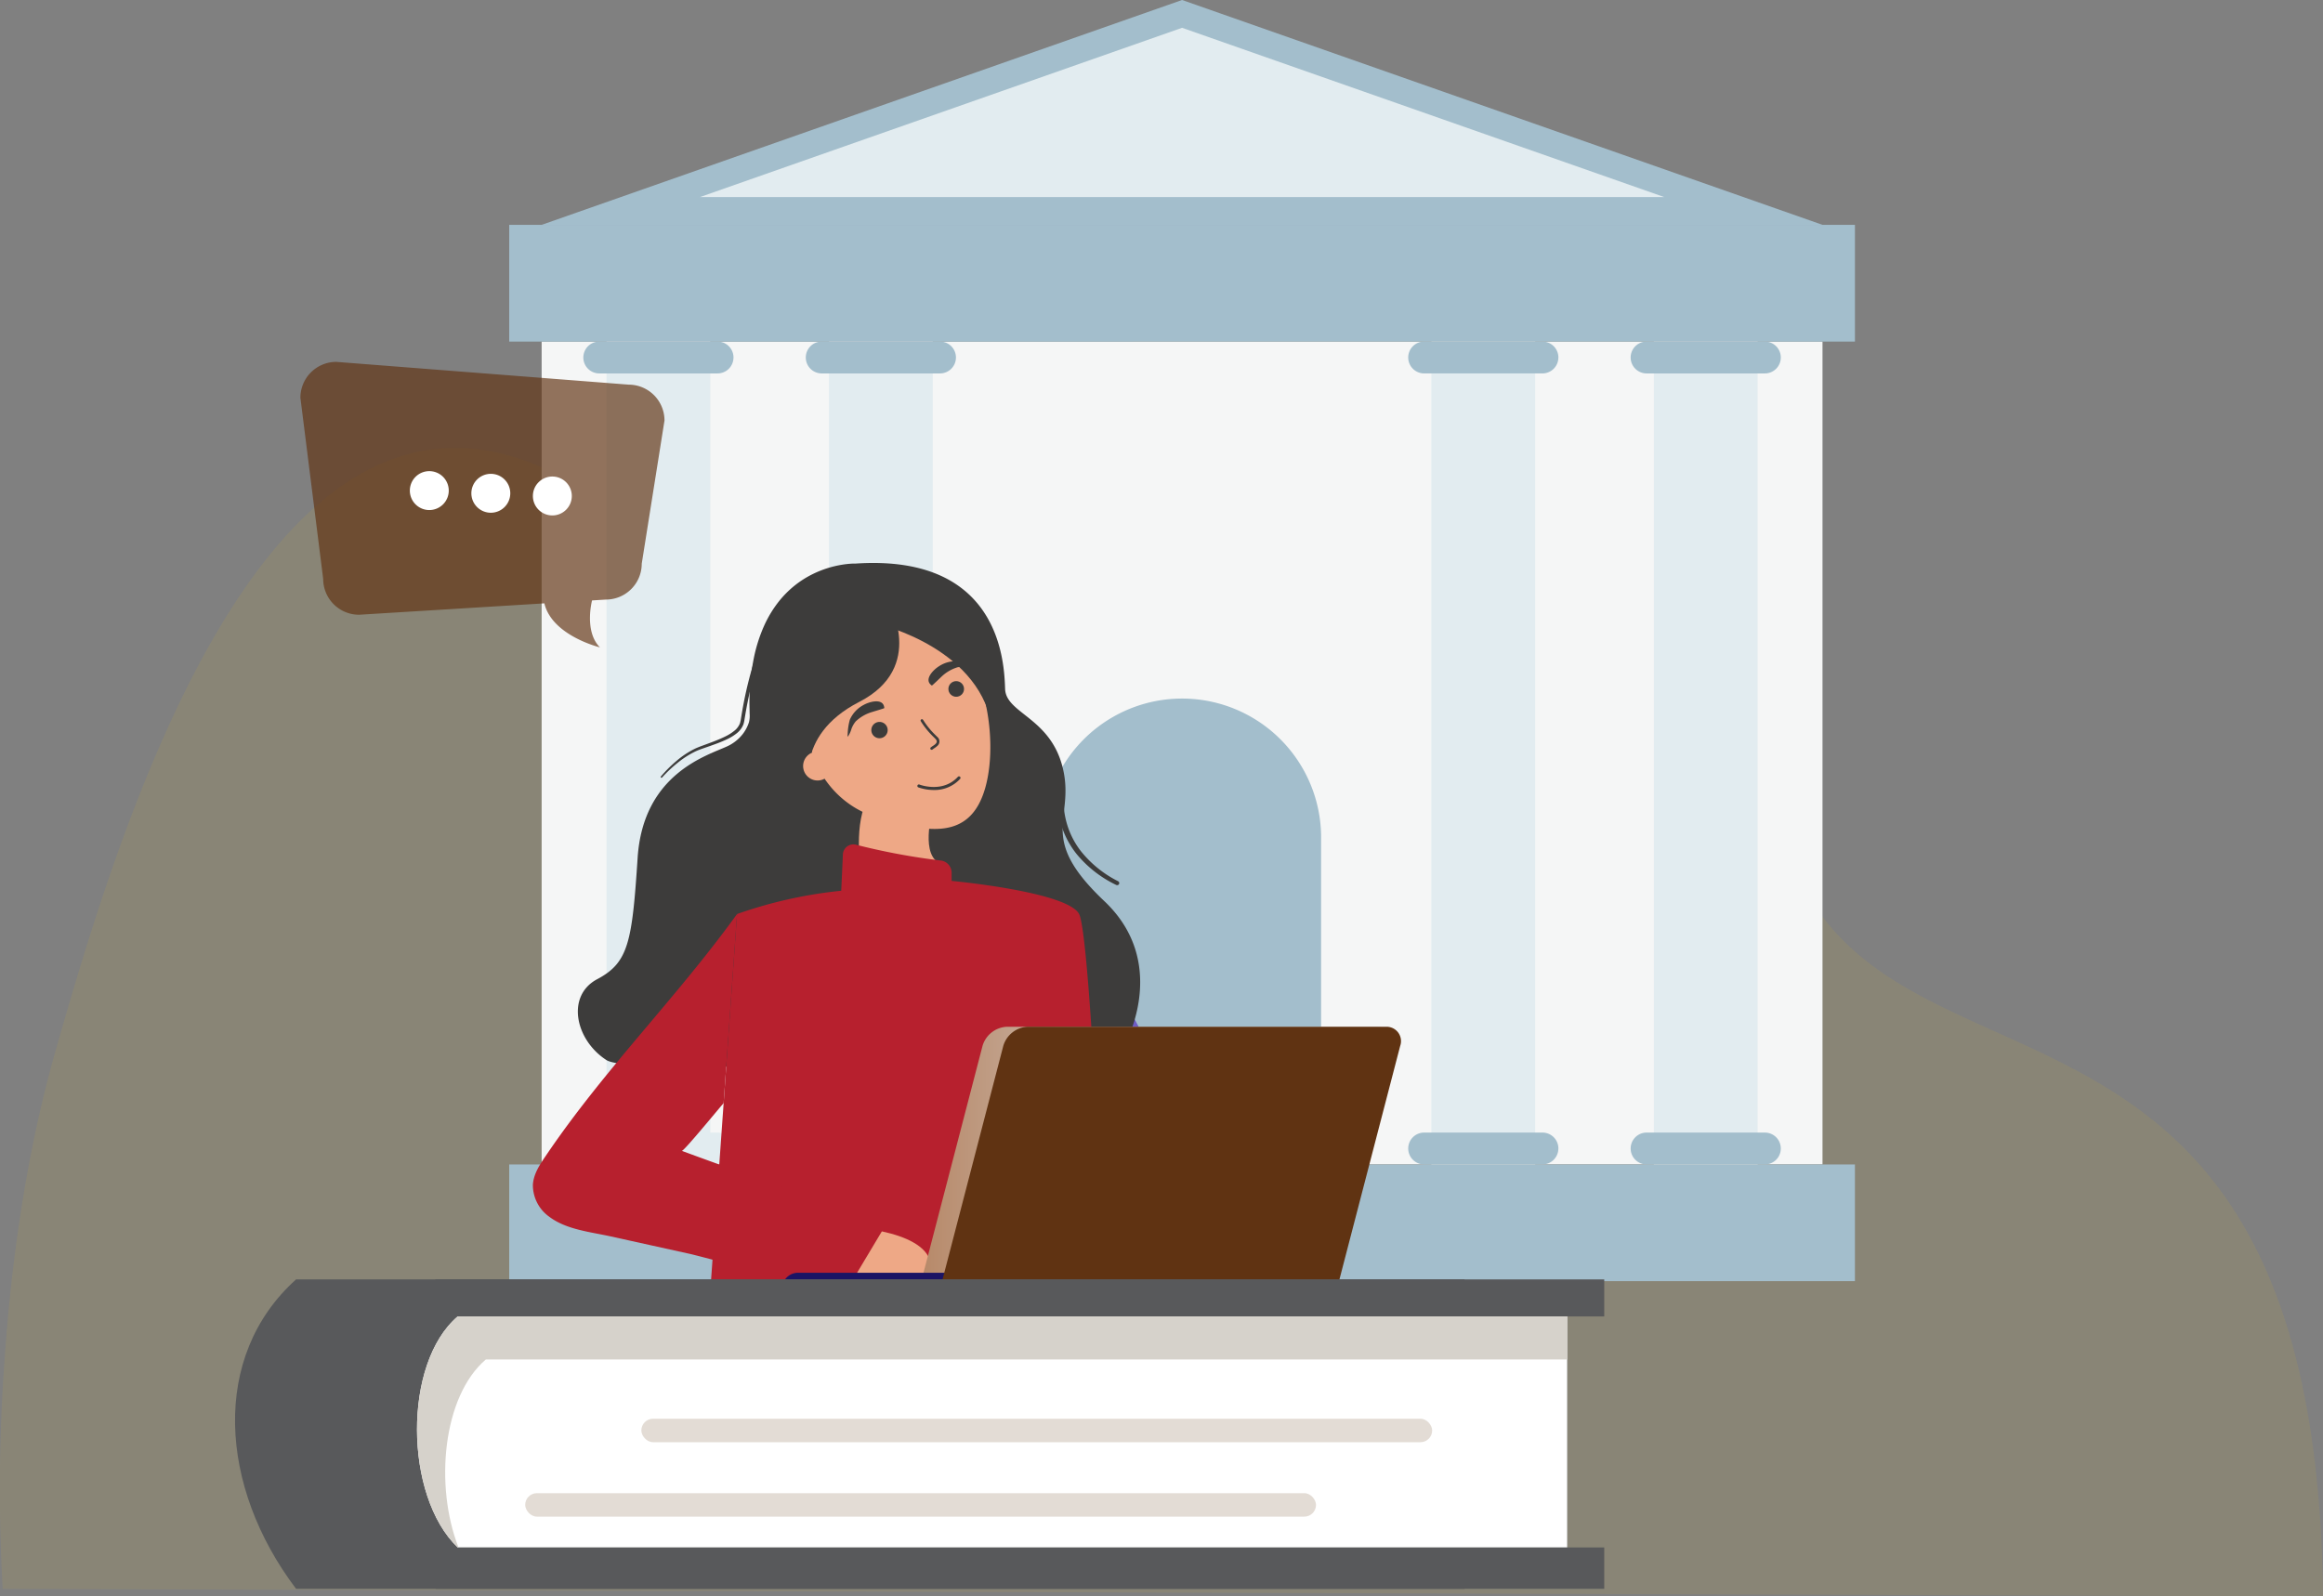 <svg xmlns="http://www.w3.org/2000/svg" width="413.676" height="284.359" viewBox="0 0 413.676 284.359">
    <rect x="0" y="0" width="413.676" height="284.359" fill="#808080" stroke="none"/>
    <defs>
        <linearGradient id="f22hi3gxka" x1="-.378" y1=".5" x2=".622" y2=".5" gradientUnits="objectBoundingBox">
            <stop offset="0" stop-color="#a25723"/>
            <stop offset="1" stop-color="#d9d9d9"/>
        </linearGradient>
        <linearGradient id="c5q5o75sob" x1="1.84" y1=".5" x2="2.84" y2=".5" gradientUnits="objectBoundingBox">
            <stop offset="0" stop-color="#1b1464"/>
            <stop offset="1" stop-color="#1b1464"/>
        </linearGradient>
    </defs>
    <g data-name="Group 17521">
        <g data-name="Group 11437" style="opacity:.127">
            <path data-name="Path 18704" d="m2029.2 857.184-312.756-1.035-14.1-.043-18.422-.056-1.813-.005-5.841-.018-3.315-.01-5.792-.018-2.5-.008-48.652-.149a316.868 316.868 0 0 1 .306-40.43 322.401 322.401 0 0 1 2.022-20.43q.474-3.57 1.048-7.217a257.506 257.506 0 0 1 2.329-12.7c.064-.309.13-.62.2-.931a215.98 215.98 0 0 1 3.5-14.1c11.4-40.1 36.946-124.433 85.562-104.4 89.425 36.847 65.821-24.548 141.564-31.435 48.614-4.42 84.316 6.164 78.763 65.732-9.403 100.769 96.527 27.715 97.897 167.253z" transform="translate(-1615.528 -572.825)" style="fill:#ffcb05;opacity:.6"/>
        </g>
        <g data-name="Group 17506">
            <g data-name="Group 11668">
                <g data-name="Group 11663">
                    <g data-name="Group 11662">
                        <g data-name="Group 11661">
                            <path data-name="Path 21847" d="M0 0h228.094v146.56H0z" transform="translate(96.455 60.84)" style="fill:#f5f6f6"/>
                            <g data-name="Group 11660">
                                <g data-name="Group 11652">
                                    <g data-name="Group 11651">
                                        <path data-name="Rectangle 6274" transform="translate(90.679 207.407)" style="fill:#a3becc" d="M0 0h239.645v20.79H0z"/>
                                        <path data-name="Rectangle 6275" style="fill:#a3becc" d="M0 0h239.645v20.79H0z" transform="translate(90.679 40.05)"/>
                                    </g>
                                </g>
                                <g data-name="Group 11659">
                                    <g data-name="Group 11655">
                                        <g data-name="Group 11653">
                                            <path data-name="Rectangle 6276" transform="translate(108.009 60.84)" style="fill:#e2ecf0" d="M0 0h18.485v146.566H0z"/>
                                            <path data-name="Path 19441" d="M88.4 146.616a2.836 2.836 0 0 1-2.837 2.837H64.5a2.837 2.837 0 0 1-2.837-2.837 2.837 2.837 0 0 1 2.837-2.837h21.067a2.836 2.836 0 0 1 2.837 2.837z" transform="translate(42.217 -82.939)" style="fill:#a3becc"/>
                                            <path data-name="Path 19442" d="M88.4 275.556a2.837 2.837 0 0 1-2.837 2.837H64.5a2.838 2.838 0 0 1-2.837-2.837 2.837 2.837 0 0 1 2.837-2.836h21.067a2.836 2.836 0 0 1 2.837 2.836z" transform="translate(42.217 -70.986)" style="fill:#e2ecf0"/>
                                        </g>
                                        <g data-name="Group 11654">
                                            <path data-name="Rectangle 6277" transform="translate(147.621 60.84)" style="fill:#e2ecf0" d="M0 0h18.485v146.566H0z"/>
                                            <path data-name="Path 19443" d="M124.654 146.616a2.837 2.837 0 0 1-2.837 2.837h-21.063a2.836 2.836 0 0 1-2.837-2.837 2.836 2.836 0 0 1 2.837-2.837h21.064a2.837 2.837 0 0 1 2.837 2.837z" transform="translate(45.578 -82.939)" style="fill:#a3becc"/>
                                            <path data-name="Path 19444" d="M124.654 275.556a2.838 2.838 0 0 1-2.837 2.837h-21.063a2.837 2.837 0 0 1-2.837-2.837 2.836 2.836 0 0 1 2.837-2.836h21.064a2.837 2.837 0 0 1 2.837 2.836z" transform="translate(45.578 -70.986)" style="fill:#e2ecf0"/>
                                        </g>
                                    </g>
                                    <g data-name="Group 11658">
                                        <g data-name="Group 11656">
                                            <path data-name="Rectangle 6278" transform="translate(254.9 60.84)" style="fill:#e2ecf0" d="M0 0h18.485v146.566H0z"/>
                                            <path data-name="Path 19445" d="M222.832 146.616a2.837 2.837 0 0 1-2.832 2.836h-21.068a2.836 2.836 0 0 1-2.837-2.837 2.836 2.836 0 0 1 2.837-2.837H220a2.837 2.837 0 0 1 2.837 2.837z" transform="translate(54.679 -82.939)" style="fill:#a3becc"/>
                                            <path data-name="Path 19446" d="M222.832 275.556a2.838 2.838 0 0 1-2.832 2.836h-21.068a2.837 2.837 0 0 1-2.837-2.837 2.836 2.836 0 0 1 2.837-2.836H220a2.837 2.837 0 0 1 2.837 2.836z" transform="translate(54.679 -70.986)" style="fill:#a3becc"/>
                                        </g>
                                        <g data-name="Group 11657">
                                            <path data-name="Rectangle 6279" transform="translate(294.512 60.84)" style="fill:#e2ecf0" d="M0 0h18.486v146.566H0z"/>
                                            <path data-name="Path 19447" d="M259.082 146.616a2.836 2.836 0 0 1-2.836 2.837h-21.064a2.837 2.837 0 0 1-2.837-2.837 2.837 2.837 0 0 1 2.837-2.837h21.065a2.836 2.836 0 0 1 2.836 2.837z" transform="translate(58.04 -82.939)" style="fill:#a3becc"/>
                                            <path data-name="Path 19448" d="M259.082 275.556a2.837 2.837 0 0 1-2.836 2.837h-21.064a2.838 2.838 0 0 1-2.837-2.837 2.837 2.837 0 0 1 2.837-2.836h21.065a2.836 2.836 0 0 1 2.836 2.836z" transform="translate(58.04 -70.986)" style="fill:#a3becc"/>
                                        </g>
                                    </g>
                                </g>
                            </g>
                            <path data-name="Path 19449" d="M186.1 284.944v-58.215a24.757 24.757 0 1 0-49.514 0v58.215z" transform="translate(49.162 -77.544)" style="fill:#a3becc"/>
                        </g>
                        <path data-name="Path 19450" d="M168.916 88.1 54.869 128.151h228.094z" transform="translate(41.587 -88.101)" style="fill:#a3becc"/>
                        <path data-name="Path 19451" d="m166.523 92.632-85.847 30.147h171.7z" transform="translate(43.979 -87.681)" style="fill:#e2ecf0"/>
                    </g>
                </g>
            </g>
            <g data-name="Group 11649">
                <g data-name="Group 11648" transform="translate(41.853 64.459)">
                    <path data-name="Path 19411" d="m804.146 1398.589 19.309 36.533-26.094-2.09 6.785-34.443z" transform="translate(-653.842 -1300.241)" style="fill:#6f5dc6"/>
                    <path data-name="Path 19412" d="M620.117 1226.766c-.206.014-.417 0-.624.01a16.015 16.015 0 0 0-1.689.175 18.595 18.595 0 0 0-5.381 1.7 17.641 17.641 0 0 0-3.1 1.956 17.932 17.932 0 0 0-2.97 2.98 20.593 20.593 0 0 0-2.546 4.219 27.277 27.277 0 0 0-1.824 5.673 40.224 40.224 0 0 0-.8 7.342c-.021.9.019 1.793.03 2.69a4.785 4.785 0 0 1-.124 1.513 6.825 6.825 0 0 1-1.152 2.168 7.446 7.446 0 0 1-2.723 2.129c-3.518 1.636-14.97 4.826-15.952 19.878s-1.636 18.651-7.2 21.6-3.927 10.8 1.636 14.4 91.947-1.964 91.947-1.964 8.835-14.887-3.272-26.34-5.235-14.4-7.362-23.559-10.143-9.817-10.307-14.234-.655-24.053-26.587-22.336z" transform="translate(-509.569 -1190.844)" style="fill:#3d3c3b"/>
                    <path data-name="Path 19413" d="M714.587 1284.935c-2.691 9.429-10.3 7.986-19.4 5.2s-14.3-12.689-11.6-22.119a17.089 17.089 0 0 1 21.342-12.027c9.1 2.785 12.346 19.521 9.659 28.95z" transform="translate(-580.997 -1209.035)" style="fill:#eea886"/>
                    <path data-name="Path 19414" d="M689.008 1245.855s6.8 11.584-5.206 17.744-8.654 16.11-8.654 16.11-6.6-2.778-5.208-13.889-2.083-14.236 6.25-17.361 12.818-2.604 12.818-2.604z" transform="translate(-572.643 -1203.037)" style="fill:#3d3c3b"/>
                    <path data-name="Path 19415" d="M721.443 1340.9s-2.268 7.552.775 9.635-13.689 1.649-13.689 1.649-1.351-9 1.447-13.1 11.467 1.816 11.467 1.816z" transform="translate(-597.112 -1261.454)" style="fill:#eea886"/>
                    <path data-name="Path 19416" d="M686.068 1321.592a2.578 2.578 0 1 1-2.578-2.578 2.578 2.578 0 0 1 2.578 2.578z" transform="translate(-579.746 -1249.608)" style="fill:#eea886"/>
                    <g data-name="Group 11642">
                        <path data-name="Path 19417" d="M717.217 1305.957a1.454 1.454 0 1 1-1.454-1.454 1.454 1.454 0 0 1 1.454 1.454z" transform="translate(-600.996 -1240.375)" style="fill:#3d3c3b"/>
                    </g>
                    <g data-name="Group 11643" transform="translate(127.035 56.863)">
                        <circle data-name="Ellipse 3035" cx="1.393" cy="1.393" r="1.393" style="fill:#3d3c3b"/>
                    </g>
                    <g data-name="Group 11644">
                        <path data-name="Path 19418" d="M709.223 1295.628c0 .06-1.886.6-2.069.668a7.156 7.156 0 0 0-3.019 1.7 4.45 4.45 0 0 0-.76 1.329 4.715 4.715 0 0 1-.664 1.416 1.33 1.33 0 0 1-.014-.48 10.8 10.8 0 0 1 .387-2.564 5.437 5.437 0 0 1 2.511-2.658c.981-.548 3.505-1.276 3.628.589z" transform="translate(-593.599 -1233.964)" style="fill:#3d3c3b"/>
                    </g>
                    <g data-name="Group 11645">
                        <path data-name="Path 19419" d="M742.908 1279.037c.049.033 1.455-1.342 1.6-1.468a7.157 7.157 0 0 1 2.971-1.784 4.452 4.452 0 0 1 1.531 0 4.72 4.72 0 0 0 1.559.122 1.336 1.336 0 0 0-.411-.249 10.806 10.806 0 0 0-2.42-.932 5.438 5.438 0 0 0-3.551.869c-.959.579-2.839 2.41-1.279 3.442z" transform="translate(-618.815 -1221.389)" style="fill:#3d3c3b"/>
                    </g>
                    <path data-name="Path 19420" d="M629.158 1268.41c-.786 2.472-1.521 4.954-2.1 7.477a73.2 73.2 0 0 0-.76 3.807l-.161.958-.078.479c-.033.167-.085.352-.128.526a3.776 3.776 0 0 1-1.258 1.681 8.6 8.6 0 0 1-1.723 1.042c-.6.285-1.208.535-1.821.762s-1.228.445-1.843.657l-.92.321c-.3.114-.594.223-.885.355a15.856 15.856 0 0 0-3.239 2.052 23.111 23.111 0 0 0-2.816 2.647.139.139 0 0 1-.21-.183 23.424 23.424 0 0 1 2.779-2.774 15.632 15.632 0 0 1 3.291-2.176c.3-.142.613-.266.917-.387l.916-.337c.61-.224 1.218-.449 1.818-.686s1.192-.491 1.762-.774a8.011 8.011 0 0 0 1.589-1 3.14 3.14 0 0 0 1.032-1.411c.03-.143.066-.272.1-.424l.077-.483.16-.965c.221-1.286.468-2.569.757-3.843s.61-2.541.968-3.8.764-2.5 1.177-3.731a.318.318 0 0 1 .6.2z" transform="translate(-535.378 -1217.145)" style="fill:#3d3c3b"/>
                    <path data-name="Path 19421" d="M661.084 1364.534a117.811 117.811 0 0 0 15.019 2.81 2.2 2.2 0 0 1 2.035 2.2v1.441s20.583 1.907 22.7 5.9 4.717 69.524 4.717 69.524h-70.563l4.94-69.524a79.715 79.715 0 0 1 18.549-4.145l.293-6.467a1.874 1.874 0 0 1 2.31-1.739z" transform="translate(-550.528 -1278.539)" style="fill:#b7202e"/>
                    <path data-name="Path 19422" d="m611.44 1453.925-6.822 11.4c-.572.961-16.265-3.145-24.056-5.171-2.033-.532-3.526-.921-4.082-1.041q-7.029-1.548-14.065-3.105c-3.6-.794-7.855-1.2-10.881-3.471a6.93 6.93 0 0 1-2.954-5.734c.119-1.906 1.231-3.582 2.311-5.163 10.467-15.479 23.1-27.9 34.047-43.045l-2.391 33.674c-1.851 2.169-7.046 8.507-7.442 8.506q3.324 1.227 6.663 2.43 14.808 5.419 29.672 10.72z" transform="translate(-495.538 -1300.244)" style="fill:#b7202e"/>
                    <path data-name="Path 19423" d="M719.257 1563.521h-15.113l-.008-.191q2.788-4.658 5.567-9.308l.111.016c4.035.874 7.887 2.55 8.53 5.425z" transform="translate(-594.524 -1399.142)" style="fill:#eea886"/>
                    <path data-name="Path 19424" d="M806.387 1503.242H740.6a2.558 2.558 0 0 1-2.527-3.416l11.083-42.612a4.747 4.747 0 0 1 4.305-3.417h65.787a2.558 2.558 0 0 1 2.527 3.417l-11.083 42.612a4.745 4.745 0 0 1-4.3 3.416z" transform="translate(-616.045 -1335.369)" style="fill:url(#f22hi3gxka);fill-rule:evenodd"/>
                    <path data-name="Path 19425" d="M703.458 1579.9h-30.009a2.819 2.819 0 0 1-2.812-2.812 2.818 2.818 0 0 1 2.812-2.811h30.009a2.819 2.819 0 0 1 2.814 2.811 2.82 2.82 0 0 1-2.814 2.812z" transform="translate(-573.209 -1412.032)" style="fill:url(#c5q5o75sob);fill-rule:evenodd"/>
                    <path data-name="Path 19426" d="M814.614 1503.244h-63.843a2.559 2.559 0 0 1-2.528-3.416l11.082-42.611a4.747 4.747 0 0 1 4.306-3.416h63.845a2.558 2.558 0 0 1 2.528 3.416l-11.083 42.611a4.747 4.747 0 0 1-4.306 3.416z" transform="translate(-622.516 -1335.371)" style="fill:#603312;fill-rule:evenodd"/>
                    <g data-name="Group 11646">
                        <path data-name="Path 19427" d="M740.4 1308.622a.238.238 0 0 1-.154-.421 4.331 4.331 0 0 1 .4-.286 2.964 2.964 0 0 0 .435-.329c.318-.309.31-.589-.026-.934-.191-.2-.343-.344-.478-.475a14.516 14.516 0 0 1-2.1-2.63.238.238 0 1 1 .39-.274 14.1 14.1 0 0 0 2.043 2.562c.138.134.292.285.487.485a1.036 1.036 0 0 1 .018 1.607 3.427 3.427 0 0 1-.5.385 3.883 3.883 0 0 0-.353.254.237.237 0 0 1-.162.056z" transform="translate(-616.347 -1239.528)" style="fill:#3d3c3b"/>
                    </g>
                    <g data-name="Group 11647">
                        <path data-name="Path 19428" d="M739.746 1333.588a8.309 8.309 0 0 1-2.777-.476.27.27 0 0 1 .2-.5c.041.017 4.132 1.6 6.861-1.368a.27.27 0 0 1 .4.366 6.158 6.158 0 0 1-4.684 1.978z" transform="translate(-615.307 -1257.333)" style="fill:#3d3c3b"/>
                    </g>
                    <path data-name="Path 19429" d="M806.621 1345.016a15.1 15.1 0 0 0 .92 4.165 14.809 14.809 0 0 0 2.079 3.734 19.9 19.9 0 0 0 6.68 5.423.371.371 0 0 1-.336.662 20.709 20.709 0 0 1-7.066-5.522 15.772 15.772 0 0 1-2.291-3.932 16.162 16.162 0 0 1-1.072-4.435.546.546 0 0 1 1.086-.107z" transform="translate(-659.041 -1265.832)" style="fill:#3d3c3b"/>
                    <path data-name="Path 19430" d="M718.307 1255.459s18.5 4.281 20.182 19.125c0 0 1.832-24.512-20.182-19.125z" transform="translate(-603.541 -1208.676)" style="fill:#3d3c3b"/>
                    <path data-name="Path 19431" d="M621.708 1632.636H413.634c-13.744-18.169-15.229-41.427 0-55.112h208.074v6.6h-6.591v41.139h6.591v7.377z" transform="translate(-402.762 -1414.096)" style="fill:#58595b"/>
                    <path data-name="Path 19432" d="M690.116 1632.636H482.042c-13.745-18.169-15.231-41.427 0-55.112h208.074v6.6h-6.593v41.139h6.593v7.377z" transform="translate(-446.289 -1414.096)" style="fill:#58595b"/>
                    <path data-name="Path 19433" d="M696.692 1636.8H499.108c-9.517-9.114-9.8-32.791 0-41.139h197.584v41.139z" transform="translate(-459.457 -1425.636)" style="fill:#fff"/>
                    <path data-name="Path 19434" d="M499.247 1636.8h-.141c-4.8-4.593-7.247-12.884-7.244-21.047 0-8.036 2.384-15.95 7.244-20.092h197.585v7.667H504.12c-7.675 6.542-9.164 22.488-4.872 33.472z" transform="translate(-459.456 -1425.636)" style="fill:#d6d2cb"/>
                    <rect data-name="Rectangle 6271" width="140.828" height="4.182" rx="2.091" transform="translate(72.358 188.243)" style="fill:#e3dcd5"/>
                    <rect data-name="Rectangle 6272" width="140.828" height="4.182" rx="2.091" transform="translate(51.672 201.502)" style="fill:#e3dcd5"/>
                    <path data-name="Path 19435" d="m720.7 1027.885 52.05 4.053a6.39 6.39 0 0 1 6.389 6.39l-4.053 25.505a6.389 6.389 0 0 1-6.389 6.389l-2.457.151s-1.458 5.5 1.4 8.36c0 0-8.519-2.059-9.894-7.838l-33 2.028a6.389 6.389 0 0 1-6.389-6.388l-4.054-32.262a6.39 6.39 0 0 1 6.39-6.389z" transform="translate(-702.66 -1027.885)" style="opacity:.675;fill:#603312"/>
                    <path data-name="Path 19436" d="M752.773 1078.945a3.465 3.465 0 1 0 3.465-3.466 3.465 3.465 0 0 0-3.465 3.466z" transform="translate(-699.73 -1055.059)" style="fill:#fff"/>
                    <path data-name="Path 19437" d="M778.31 1077.828a3.465 3.465 0 1 0 3.466-3.467 3.466 3.466 0 0 0-3.466 3.467z" transform="translate(-736.223 -1054.422)" style="fill:#fff"/>
                    <path data-name="Path 19438" d="M803.846 1076.709a3.465 3.465 0 1 0 3.466-3.465 3.466 3.466 0 0 0-3.466 3.465z" transform="translate(-772.715 -1053.784)" style="fill:#fff"/>
                </g>
            </g>
        </g>
    </g>
</svg>

